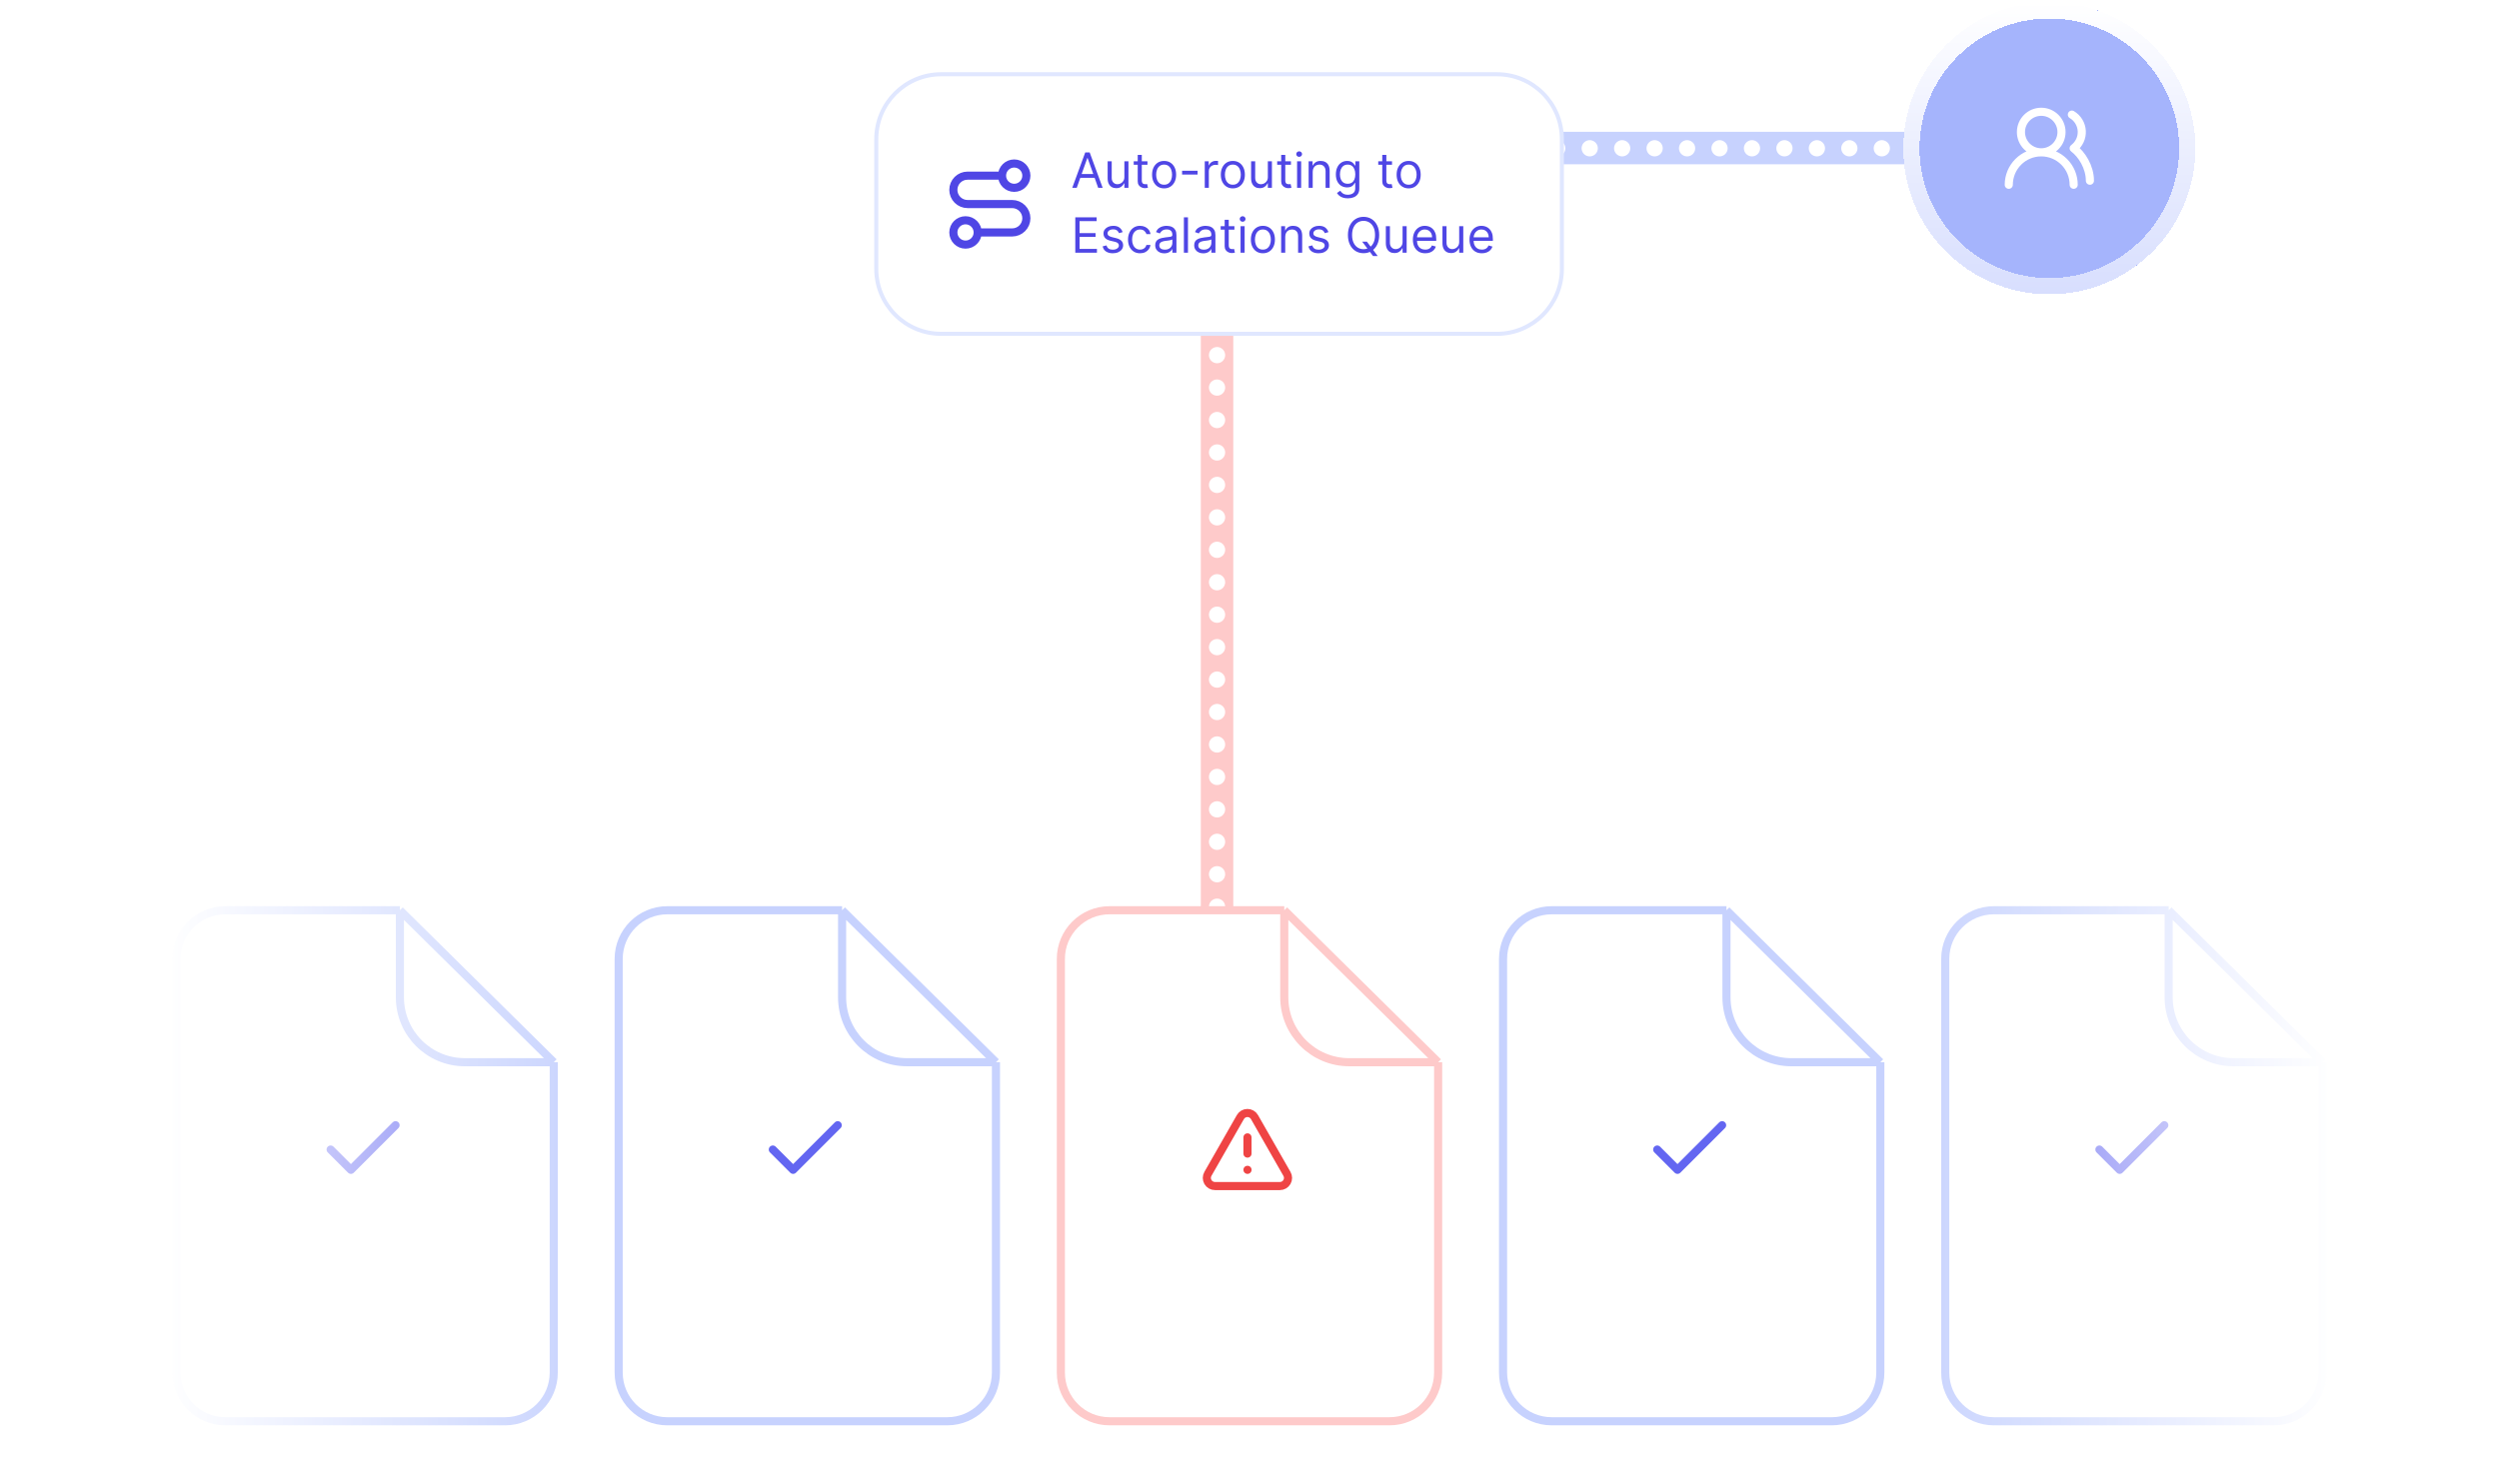 <svg width="616" height="366" viewBox="0 0 616 366" fill="none" xmlns="http://www.w3.org/2000/svg">
<path d="M300 231.561V36.561" stroke="#FECACA" stroke-width="8"/>
<path d="M472 36.5L300 36.5" stroke="#C7D2FE" stroke-width="8"/>
<path d="M300 231.561V52.561C300 43.724 307.163 36.561 316 36.561H468" stroke="white" stroke-width="4" stroke-linecap="round" stroke-dasharray="0 8"/>
<g filter="url(#filter0_d_851_2744)">
<path d="M469.161 36.06C469.161 16.178 485.278 0.061 505.161 0.061C525.043 0.061 541.161 16.178 541.161 36.06C541.161 55.943 525.043 72.061 505.161 72.061C485.278 72.061 469.161 55.943 469.161 36.06Z" fill="#A5B4FC" shape-rendering="crispEdges"/>
<path d="M505.161 2.061C523.938 2.061 539.161 17.283 539.161 36.06C539.161 54.838 523.938 70.061 505.161 70.061C486.383 70.061 471.161 54.838 471.161 36.06C471.161 17.283 486.383 2.061 505.161 2.061Z" stroke="url(#paint0_linear_851_2744)" stroke-width="4" shape-rendering="crispEdges"/>
<path d="M511.161 45.06C511.161 42.939 510.318 40.904 508.817 39.404C507.317 37.903 505.282 37.06 503.161 37.06M503.161 37.06C501.039 37.06 499.004 37.903 497.504 39.404C496.003 40.904 495.161 42.939 495.161 45.06M503.161 37.06C505.922 37.06 508.161 34.822 508.161 32.06C508.161 29.299 505.922 27.061 503.161 27.061C500.399 27.061 498.161 29.299 498.161 32.06C498.161 34.822 500.399 37.06 503.161 37.06ZM515.161 44.06C515.161 40.691 513.161 37.56 511.161 36.06C511.818 35.567 512.344 34.92 512.691 34.175C513.039 33.43 513.197 32.611 513.153 31.79C513.108 30.97 512.862 30.173 512.436 29.47C512.01 28.767 511.418 28.18 510.711 27.761" stroke="white" stroke-width="2" stroke-linecap="round" stroke-linejoin="round"/>
</g>
<g filter="url(#filter1_dd_851_2744)">
<path d="M216 20.311C216 11.474 223.163 4.311 232 4.311H369C377.837 4.311 385 11.474 385 20.311V52.31C385 61.147 377.837 68.311 369 68.311H232C223.163 68.311 216 61.147 216 52.31V20.311Z" fill="white"/>
<path d="M216 20.311C216 11.474 223.163 4.311 232 4.311H369C377.837 4.311 385 11.474 385 20.311V52.31C385 61.147 377.837 68.311 369 68.311H232C223.163 68.311 216 61.147 216 52.31V20.311Z" stroke="#E0E7FF"/>
<path d="M241 43.31C241 44.967 239.657 46.31 238 46.31C236.343 46.31 235 44.967 235 43.31C235 41.654 236.343 40.31 238 40.31C239.657 40.31 241 41.654 241 43.31ZM241 43.31H249.5C250.428 43.31 251.318 42.942 251.975 42.285C252.631 41.629 253 40.739 253 39.81C253 38.882 252.631 37.992 251.975 37.336C251.318 36.679 250.428 36.31 249.5 36.31H238.5C237.572 36.31 236.682 35.942 236.025 35.285C235.369 34.629 235 33.739 235 32.81C235 31.882 235.369 30.992 236.025 30.336C236.682 29.679 237.572 29.311 238.5 29.311H247M247 29.311C247 30.967 248.343 32.31 250 32.31C251.657 32.31 253 30.967 253 29.311C253 27.654 251.657 26.311 250 26.311C248.343 26.311 247 27.654 247 29.311Z" stroke="#4F46E5" stroke-width="2" stroke-linecap="round" stroke-linejoin="round"/>
<path d="M265.415 32.31H264.307L267.511 23.583H268.602L271.807 32.31H270.699L268.091 24.964H268.023L265.415 32.31ZM265.824 28.901H270.29V29.839H265.824V28.901ZM277.155 29.634V25.765H278.161V32.31H277.155V31.203H277.087C276.933 31.535 276.695 31.818 276.371 32.051C276.047 32.281 275.638 32.396 275.143 32.396C274.734 32.396 274.371 32.306 274.053 32.127C273.734 31.945 273.484 31.673 273.303 31.309C273.121 30.943 273.03 30.481 273.03 29.924V25.765H274.036V29.856C274.036 30.333 274.169 30.714 274.436 30.998C274.706 31.282 275.05 31.424 275.467 31.424C275.717 31.424 275.972 31.36 276.23 31.232C276.491 31.105 276.71 30.909 276.886 30.644C277.065 30.38 277.155 30.044 277.155 29.634ZM282.849 25.765V26.617H279.457V25.765H282.849ZM280.446 24.197H281.451V30.436C281.451 30.72 281.493 30.933 281.575 31.075C281.66 31.214 281.768 31.308 281.899 31.356C282.032 31.401 282.173 31.424 282.321 31.424C282.431 31.424 282.522 31.419 282.593 31.407C282.664 31.393 282.721 31.382 282.764 31.373L282.968 32.276C282.9 32.302 282.805 32.328 282.683 32.353C282.561 32.382 282.406 32.396 282.218 32.396C281.934 32.396 281.656 32.335 281.383 32.212C281.113 32.09 280.889 31.904 280.71 31.654C280.534 31.404 280.446 31.089 280.446 30.708V24.197ZM286.951 32.447C286.36 32.447 285.841 32.306 285.395 32.025C284.952 31.744 284.605 31.35 284.355 30.845C284.108 30.339 283.985 29.748 283.985 29.072C283.985 28.39 284.108 27.795 284.355 27.286C284.605 26.778 284.952 26.383 285.395 26.102C285.841 25.82 286.36 25.68 286.951 25.68C287.542 25.68 288.059 25.82 288.502 26.102C288.948 26.383 289.294 26.778 289.542 27.286C289.792 27.795 289.917 28.39 289.917 29.072C289.917 29.748 289.792 30.339 289.542 30.845C289.294 31.35 288.948 31.744 288.502 32.025C288.059 32.306 287.542 32.447 286.951 32.447ZM286.951 31.544C287.4 31.544 287.769 31.428 288.059 31.198C288.348 30.968 288.563 30.666 288.702 30.291C288.841 29.916 288.911 29.509 288.911 29.072C288.911 28.634 288.841 28.227 288.702 27.849C288.563 27.471 288.348 27.166 288.059 26.933C287.769 26.7 287.4 26.583 286.951 26.583C286.502 26.583 286.132 26.7 285.843 26.933C285.553 27.166 285.338 27.471 285.199 27.849C285.06 28.227 284.99 28.634 284.99 29.072C284.99 29.509 285.06 29.916 285.199 30.291C285.338 30.666 285.553 30.968 285.843 31.198C286.132 31.428 286.502 31.544 286.951 31.544ZM295.202 28.1V29.038H291.384V28.1H295.202ZM296.971 32.31V25.765H297.943V26.754H298.011C298.13 26.43 298.346 26.167 298.659 25.965C298.971 25.764 299.324 25.663 299.716 25.663C299.789 25.663 299.882 25.664 299.993 25.667C300.103 25.67 300.187 25.674 300.244 25.68V26.703C300.21 26.694 300.132 26.681 300.01 26.664C299.89 26.644 299.764 26.634 299.63 26.634C299.312 26.634 299.028 26.701 298.778 26.835C298.531 26.965 298.335 27.147 298.19 27.38C298.048 27.61 297.977 27.873 297.977 28.169V32.31H296.971ZM303.896 32.447C303.305 32.447 302.787 32.306 302.341 32.025C301.897 31.744 301.551 31.35 301.301 30.845C301.054 30.339 300.93 29.748 300.93 29.072C300.93 28.39 301.054 27.795 301.301 27.286C301.551 26.778 301.897 26.383 302.341 26.102C302.787 25.82 303.305 25.68 303.896 25.68C304.487 25.68 305.004 25.82 305.447 26.102C305.893 26.383 306.24 26.778 306.487 27.286C306.737 27.795 306.862 28.39 306.862 29.072C306.862 29.748 306.737 30.339 306.487 30.845C306.24 31.35 305.893 31.744 305.447 32.025C305.004 32.306 304.487 32.447 303.896 32.447ZM303.896 31.544C304.345 31.544 304.714 31.428 305.004 31.198C305.294 30.968 305.508 30.666 305.647 30.291C305.787 29.916 305.856 29.509 305.856 29.072C305.856 28.634 305.787 28.227 305.647 27.849C305.508 27.471 305.294 27.166 305.004 26.933C304.714 26.7 304.345 26.583 303.896 26.583C303.447 26.583 303.078 26.7 302.788 26.933C302.498 27.166 302.284 27.471 302.145 27.849C302.005 28.227 301.936 28.634 301.936 29.072C301.936 29.509 302.005 29.916 302.145 30.291C302.284 30.666 302.498 30.968 302.788 31.198C303.078 31.428 303.447 31.544 303.896 31.544ZM312.522 29.634V25.765H313.528V32.31H312.522V31.203H312.454C312.3 31.535 312.062 31.818 311.738 32.051C311.414 32.281 311.005 32.396 310.511 32.396C310.102 32.396 309.738 32.306 309.42 32.127C309.102 31.945 308.852 31.673 308.67 31.309C308.488 30.943 308.397 30.481 308.397 29.924V25.765H309.403V29.856C309.403 30.333 309.536 30.714 309.803 30.998C310.073 31.282 310.417 31.424 310.835 31.424C311.085 31.424 311.339 31.36 311.597 31.232C311.859 31.105 312.077 30.909 312.254 30.644C312.433 30.38 312.522 30.044 312.522 29.634ZM318.216 25.765V26.617H314.824V25.765H318.216ZM315.813 24.197H316.819V30.436C316.819 30.72 316.86 30.933 316.942 31.075C317.027 31.214 317.135 31.308 317.266 31.356C317.4 31.401 317.54 31.424 317.688 31.424C317.799 31.424 317.89 31.419 317.961 31.407C318.032 31.393 318.088 31.382 318.131 31.373L318.336 32.276C318.267 32.302 318.172 32.328 318.05 32.353C317.928 32.382 317.773 32.396 317.586 32.396C317.301 32.396 317.023 32.335 316.75 32.212C316.48 32.09 316.256 31.904 316.077 31.654C315.901 31.404 315.813 31.089 315.813 30.708V24.197ZM319.729 32.31V25.765H320.735V32.31H319.729ZM320.24 24.674C320.044 24.674 319.875 24.607 319.733 24.474C319.594 24.34 319.525 24.18 319.525 23.992C319.525 23.805 319.594 23.644 319.733 23.511C319.875 23.377 320.044 23.311 320.24 23.311C320.436 23.311 320.604 23.377 320.743 23.511C320.885 23.644 320.956 23.805 320.956 23.992C320.956 24.18 320.885 24.34 320.743 24.474C320.604 24.607 320.436 24.674 320.24 24.674ZM323.582 28.373V32.31H322.577V25.765H323.548V26.788H323.634C323.787 26.455 324.02 26.188 324.332 25.987C324.645 25.782 325.048 25.68 325.543 25.68C325.986 25.68 326.374 25.771 326.706 25.953C327.038 26.132 327.297 26.404 327.482 26.771C327.666 27.134 327.759 27.595 327.759 28.151V32.31H326.753V28.22C326.753 27.705 326.619 27.305 326.352 27.018C326.085 26.728 325.719 26.583 325.253 26.583C324.932 26.583 324.645 26.653 324.392 26.792C324.142 26.931 323.945 27.134 323.8 27.401C323.655 27.669 323.582 27.992 323.582 28.373ZM332.238 34.901C331.752 34.901 331.335 34.839 330.985 34.714C330.636 34.592 330.345 34.43 330.112 34.228C329.882 34.029 329.699 33.816 329.562 33.589L330.363 33.026C330.454 33.146 330.569 33.282 330.708 33.435C330.848 33.592 331.038 33.727 331.279 33.84C331.524 33.957 331.843 34.015 332.238 34.015C332.767 34.015 333.203 33.887 333.547 33.632C333.89 33.376 334.062 32.975 334.062 32.43V31.1H333.977C333.903 31.22 333.798 31.367 333.662 31.544C333.528 31.717 333.335 31.872 333.082 32.008C332.832 32.142 332.494 32.208 332.068 32.208C331.539 32.208 331.065 32.083 330.645 31.833C330.227 31.583 329.896 31.22 329.652 30.742C329.41 30.265 329.289 29.686 329.289 29.004C329.289 28.333 329.407 27.75 329.643 27.252C329.879 26.752 330.207 26.366 330.627 26.093C331.048 25.818 331.534 25.68 332.085 25.68C332.511 25.68 332.849 25.751 333.099 25.893C333.352 26.032 333.545 26.191 333.679 26.37C333.815 26.546 333.92 26.691 333.994 26.805H334.096V25.765H335.068V32.498C335.068 33.06 334.94 33.518 334.684 33.87C334.431 34.225 334.091 34.485 333.662 34.65C333.235 34.818 332.761 34.901 332.238 34.901ZM332.204 31.305C332.608 31.305 332.949 31.212 333.227 31.028C333.505 30.843 333.717 30.578 333.862 30.231C334.007 29.884 334.079 29.47 334.079 28.987C334.079 28.515 334.008 28.099 333.866 27.738C333.724 27.377 333.514 27.095 333.235 26.89C332.957 26.686 332.613 26.583 332.204 26.583C331.778 26.583 331.423 26.691 331.139 26.907C330.858 27.123 330.646 27.413 330.504 27.776C330.365 28.14 330.295 28.544 330.295 28.987C330.295 29.441 330.366 29.843 330.508 30.193C330.653 30.539 330.866 30.812 331.147 31.011C331.431 31.207 331.784 31.305 332.204 31.305ZM343.13 25.765V26.617H339.738V25.765H343.13ZM340.727 24.197H341.733V30.436C341.733 30.72 341.774 30.933 341.856 31.075C341.941 31.214 342.049 31.308 342.18 31.356C342.314 31.401 342.454 31.424 342.602 31.424C342.713 31.424 342.804 31.419 342.875 31.407C342.946 31.393 343.002 31.382 343.045 31.373L343.25 32.276C343.181 32.302 343.086 32.328 342.964 32.353C342.842 32.382 342.687 32.396 342.5 32.396C342.216 32.396 341.937 32.335 341.664 32.212C341.395 32.09 341.17 31.904 340.991 31.654C340.815 31.404 340.727 31.089 340.727 30.708V24.197ZM347.232 32.447C346.641 32.447 346.123 32.306 345.676 32.025C345.233 31.744 344.887 31.35 344.637 30.845C344.39 30.339 344.266 29.748 344.266 29.072C344.266 28.39 344.39 27.795 344.637 27.286C344.887 26.778 345.233 26.383 345.676 26.102C346.123 25.82 346.641 25.68 347.232 25.68C347.823 25.68 348.34 25.82 348.783 26.102C349.229 26.383 349.576 26.778 349.823 27.286C350.073 27.795 350.198 28.39 350.198 29.072C350.198 29.748 350.073 30.339 349.823 30.845C349.576 31.35 349.229 31.744 348.783 32.025C348.34 32.306 347.823 32.447 347.232 32.447ZM347.232 31.544C347.681 31.544 348.05 31.428 348.34 31.198C348.63 30.968 348.844 30.666 348.983 30.291C349.123 29.916 349.192 29.509 349.192 29.072C349.192 28.634 349.123 28.227 348.983 27.849C348.844 27.471 348.63 27.166 348.34 26.933C348.05 26.7 347.681 26.583 347.232 26.583C346.783 26.583 346.414 26.7 346.124 26.933C345.834 27.166 345.62 27.471 345.48 27.849C345.341 28.227 345.272 28.634 345.272 29.072C345.272 29.509 345.341 29.916 345.48 30.291C345.62 30.666 345.834 30.968 346.124 31.198C346.414 31.428 346.783 31.544 347.232 31.544ZM265.057 48.31V39.583H270.324V40.521H266.114V43.47H270.051V44.407H266.114V47.373H270.392V48.31H265.057ZM276.729 43.231L275.825 43.487C275.768 43.336 275.685 43.19 275.574 43.048C275.466 42.903 275.318 42.784 275.131 42.69C274.943 42.596 274.703 42.549 274.411 42.549C274.01 42.549 273.676 42.642 273.409 42.826C273.145 43.008 273.013 43.239 273.013 43.521C273.013 43.771 273.104 43.968 273.286 44.113C273.467 44.258 273.751 44.379 274.138 44.475L275.109 44.714C275.695 44.856 276.131 45.073 276.418 45.366C276.705 45.656 276.848 46.029 276.848 46.487C276.848 46.862 276.74 47.197 276.524 47.492C276.311 47.788 276.013 48.021 275.629 48.191C275.246 48.362 274.8 48.447 274.291 48.447C273.624 48.447 273.071 48.302 272.634 48.012C272.196 47.722 271.919 47.299 271.803 46.742L272.757 46.504C272.848 46.856 273.02 47.12 273.273 47.296C273.528 47.472 273.862 47.56 274.274 47.56C274.743 47.56 275.115 47.461 275.391 47.262C275.669 47.06 275.808 46.819 275.808 46.538C275.808 46.31 275.729 46.12 275.57 45.967C275.411 45.81 275.166 45.694 274.837 45.617L273.746 45.362C273.146 45.22 272.706 44.999 272.425 44.701C272.146 44.4 272.007 44.024 272.007 43.572C272.007 43.203 272.111 42.876 272.318 42.592C272.528 42.308 272.814 42.085 273.175 41.923C273.538 41.761 273.95 41.68 274.411 41.68C275.058 41.68 275.567 41.822 275.936 42.106C276.308 42.39 276.572 42.765 276.729 43.231ZM281.021 48.447C280.407 48.447 279.879 48.302 279.436 48.012C278.993 47.722 278.652 47.323 278.413 46.815C278.174 46.306 278.055 45.725 278.055 45.072C278.055 44.407 278.177 43.821 278.422 43.312C278.669 42.801 279.012 42.401 279.453 42.114C279.896 41.825 280.413 41.68 281.004 41.68C281.464 41.68 281.879 41.765 282.248 41.935C282.618 42.106 282.92 42.345 283.156 42.651C283.392 42.958 283.538 43.316 283.595 43.725H282.589C282.512 43.427 282.342 43.163 282.078 42.933C281.816 42.7 281.464 42.583 281.021 42.583C280.629 42.583 280.285 42.685 279.99 42.89C279.697 43.092 279.468 43.377 279.304 43.747C279.142 44.113 279.061 44.544 279.061 45.038C279.061 45.544 279.14 45.984 279.299 46.359C279.461 46.734 279.689 47.025 279.981 47.232C280.277 47.44 280.623 47.544 281.021 47.544C281.282 47.544 281.52 47.498 281.733 47.407C281.946 47.316 282.126 47.185 282.274 47.015C282.422 46.845 282.527 46.64 282.589 46.401H283.595C283.538 46.788 283.397 47.136 283.173 47.446C282.951 47.752 282.657 47.997 282.291 48.178C281.927 48.357 281.504 48.447 281.021 48.447ZM286.991 48.464C286.576 48.464 286.2 48.386 285.862 48.23C285.524 48.071 285.255 47.842 285.056 47.544C284.858 47.242 284.758 46.879 284.758 46.453C284.758 46.078 284.832 45.774 284.98 45.541C285.127 45.305 285.325 45.12 285.572 44.987C285.819 44.853 286.092 44.754 286.39 44.688C286.691 44.62 286.994 44.566 287.298 44.526C287.696 44.475 288.018 44.437 288.265 44.411C288.515 44.383 288.697 44.336 288.811 44.271C288.927 44.205 288.985 44.092 288.985 43.93V43.896C288.985 43.475 288.87 43.149 288.64 42.916C288.413 42.683 288.068 42.566 287.605 42.566C287.125 42.566 286.748 42.671 286.475 42.882C286.203 43.092 286.011 43.316 285.9 43.555L284.946 43.214C285.116 42.816 285.343 42.507 285.627 42.285C285.914 42.06 286.227 41.904 286.565 41.816C286.906 41.725 287.241 41.68 287.571 41.68C287.781 41.68 288.022 41.705 288.295 41.757C288.571 41.805 288.836 41.906 289.092 42.059C289.35 42.212 289.565 42.444 289.735 42.754C289.906 43.063 289.991 43.478 289.991 43.998V48.31H288.985V47.424H288.934C288.866 47.566 288.752 47.718 288.593 47.88C288.434 48.042 288.223 48.18 287.958 48.294C287.694 48.407 287.372 48.464 286.991 48.464ZM287.145 47.56C287.542 47.56 287.877 47.482 288.15 47.326C288.426 47.17 288.633 46.968 288.772 46.721C288.914 46.474 288.985 46.214 288.985 45.941V45.021C288.943 45.072 288.849 45.119 288.704 45.161C288.562 45.201 288.397 45.237 288.21 45.268C288.025 45.296 287.845 45.322 287.669 45.345C287.495 45.364 287.355 45.382 287.247 45.396C286.985 45.43 286.741 45.485 286.514 45.562C286.289 45.636 286.108 45.748 285.968 45.899C285.832 46.046 285.764 46.248 285.764 46.504C285.764 46.853 285.893 47.117 286.152 47.296C286.413 47.472 286.744 47.56 287.145 47.56ZM292.832 39.583V48.31H291.827V39.583H292.832ZM296.6 48.464C296.186 48.464 295.809 48.386 295.471 48.23C295.133 48.071 294.865 47.842 294.666 47.544C294.467 47.242 294.368 46.879 294.368 46.453C294.368 46.078 294.441 45.774 294.589 45.541C294.737 45.305 294.934 45.12 295.181 44.987C295.429 44.853 295.701 44.754 296 44.688C296.301 44.62 296.603 44.566 296.907 44.526C297.305 44.475 297.627 44.437 297.875 44.411C298.125 44.383 298.306 44.336 298.42 44.271C298.537 44.205 298.595 44.092 298.595 43.93V43.896C298.595 43.475 298.48 43.149 298.25 42.916C298.022 42.683 297.677 42.566 297.214 42.566C296.734 42.566 296.358 42.671 296.085 42.882C295.812 43.092 295.62 43.316 295.51 43.555L294.555 43.214C294.725 42.816 294.953 42.507 295.237 42.285C295.524 42.06 295.836 41.904 296.174 41.816C296.515 41.725 296.85 41.68 297.18 41.68C297.39 41.68 297.632 41.705 297.904 41.757C298.18 41.805 298.446 41.906 298.701 42.059C298.96 42.212 299.174 42.444 299.345 42.754C299.515 43.063 299.6 43.478 299.6 43.998V48.31H298.595V47.424H298.544C298.475 47.566 298.362 47.718 298.203 47.88C298.044 48.042 297.832 48.18 297.568 48.294C297.304 48.407 296.981 48.464 296.6 48.464ZM296.754 47.56C297.152 47.56 297.487 47.482 297.76 47.326C298.035 47.17 298.243 46.968 298.382 46.721C298.524 46.474 298.595 46.214 298.595 45.941V45.021C298.552 45.072 298.458 45.119 298.314 45.161C298.172 45.201 298.007 45.237 297.819 45.268C297.635 45.296 297.454 45.322 297.278 45.345C297.105 45.364 296.964 45.382 296.856 45.396C296.595 45.43 296.35 45.485 296.123 45.562C295.899 45.636 295.717 45.748 295.578 45.899C295.441 46.046 295.373 46.248 295.373 46.504C295.373 46.853 295.502 47.117 295.761 47.296C296.022 47.472 296.353 47.56 296.754 47.56ZM304.283 41.765V42.617H300.891V41.765H304.283ZM301.879 40.197H302.885V46.435C302.885 46.72 302.926 46.933 303.009 47.075C303.094 47.214 303.202 47.308 303.332 47.356C303.466 47.401 303.607 47.424 303.754 47.424C303.865 47.424 303.956 47.419 304.027 47.407C304.098 47.393 304.155 47.382 304.197 47.373L304.402 48.276C304.334 48.302 304.239 48.328 304.116 48.353C303.994 48.382 303.839 48.396 303.652 48.396C303.368 48.396 303.089 48.335 302.817 48.212C302.547 48.09 302.322 47.904 302.143 47.654C301.967 47.404 301.879 47.089 301.879 46.708V40.197ZM305.795 48.31V41.765H306.801V48.31H305.795ZM306.307 40.674C306.111 40.674 305.942 40.607 305.8 40.474C305.661 40.34 305.591 40.18 305.591 39.992C305.591 39.805 305.661 39.644 305.8 39.511C305.942 39.377 306.111 39.31 306.307 39.31C306.503 39.31 306.67 39.377 306.81 39.511C306.952 39.644 307.023 39.805 307.023 39.992C307.023 40.18 306.952 40.34 306.81 40.474C306.67 40.607 306.503 40.674 306.307 40.674ZM311.302 48.447C310.711 48.447 310.193 48.306 309.747 48.025C309.304 47.744 308.957 47.35 308.707 46.845C308.46 46.339 308.336 45.748 308.336 45.072C308.336 44.39 308.46 43.795 308.707 43.286C308.957 42.778 309.304 42.383 309.747 42.102C310.193 41.821 310.711 41.68 311.302 41.68C311.893 41.68 312.41 41.821 312.853 42.102C313.299 42.383 313.646 42.778 313.893 43.286C314.143 43.795 314.268 44.39 314.268 45.072C314.268 45.748 314.143 46.339 313.893 46.845C313.646 47.35 313.299 47.744 312.853 48.025C312.41 48.306 311.893 48.447 311.302 48.447ZM311.302 47.544C311.751 47.544 312.12 47.428 312.41 47.198C312.7 46.968 312.914 46.666 313.054 46.291C313.193 45.916 313.262 45.509 313.262 45.072C313.262 44.634 313.193 44.227 313.054 43.849C312.914 43.471 312.7 43.166 312.41 42.933C312.12 42.7 311.751 42.583 311.302 42.583C310.853 42.583 310.484 42.7 310.194 42.933C309.904 43.166 309.69 43.471 309.551 43.849C309.412 44.227 309.342 44.634 309.342 45.072C309.342 45.509 309.412 45.916 309.551 46.291C309.69 46.666 309.904 46.968 310.194 47.198C310.484 47.428 310.853 47.544 311.302 47.544ZM316.809 44.373V48.31H315.803V41.765H316.775V42.788H316.86C317.013 42.455 317.246 42.188 317.559 41.987C317.871 41.782 318.275 41.68 318.769 41.68C319.212 41.68 319.6 41.771 319.933 41.953C320.265 42.132 320.523 42.404 320.708 42.771C320.893 43.134 320.985 43.595 320.985 44.151V48.31H319.979V44.22C319.979 43.705 319.846 43.305 319.579 43.018C319.312 42.728 318.945 42.583 318.479 42.583C318.158 42.583 317.871 42.653 317.619 42.792C317.369 42.931 317.171 43.134 317.026 43.401C316.881 43.669 316.809 43.992 316.809 44.373ZM327.459 43.231L326.556 43.487C326.499 43.336 326.415 43.19 326.304 43.048C326.196 42.903 326.049 42.784 325.861 42.69C325.674 42.596 325.434 42.549 325.141 42.549C324.74 42.549 324.407 42.642 324.14 42.826C323.875 43.008 323.743 43.239 323.743 43.521C323.743 43.771 323.834 43.968 324.016 44.113C324.198 44.258 324.482 44.379 324.868 44.475L325.84 44.714C326.425 44.856 326.861 45.073 327.148 45.366C327.435 45.656 327.578 46.029 327.578 46.487C327.578 46.862 327.471 47.197 327.255 47.492C327.042 47.788 326.743 48.021 326.36 48.191C325.976 48.362 325.53 48.447 325.022 48.447C324.354 48.447 323.801 48.302 323.364 48.012C322.926 47.722 322.65 47.299 322.533 46.742L323.488 46.504C323.578 46.856 323.75 47.12 324.003 47.296C324.259 47.472 324.593 47.56 325.005 47.56C325.473 47.56 325.846 47.461 326.121 47.262C326.4 47.06 326.539 46.819 326.539 46.538C326.539 46.31 326.459 46.12 326.3 45.967C326.141 45.81 325.897 45.694 325.567 45.617L324.476 45.362C323.877 45.22 323.436 44.999 323.155 44.701C322.877 44.4 322.738 44.024 322.738 43.572C322.738 43.203 322.841 42.876 323.049 42.592C323.259 42.308 323.544 42.085 323.905 41.923C324.269 41.761 324.681 41.68 325.141 41.68C325.789 41.68 326.297 41.822 326.667 42.106C327.039 42.39 327.303 42.765 327.459 43.231ZM335.774 45.583H336.933L337.905 46.862L338.161 47.203L339.609 49.129H338.45L337.496 47.85L337.257 47.526L335.774 45.583ZM339.967 43.947C339.967 44.867 339.801 45.663 339.469 46.333C339.136 47.004 338.68 47.521 338.101 47.884C337.521 48.248 336.859 48.43 336.115 48.43C335.371 48.43 334.709 48.248 334.129 47.884C333.55 47.521 333.094 47.004 332.761 46.333C332.429 45.663 332.263 44.867 332.263 43.947C332.263 43.026 332.429 42.231 332.761 41.56C333.094 40.89 333.55 40.373 334.129 40.009C334.709 39.646 335.371 39.464 336.115 39.464C336.859 39.464 337.521 39.646 338.101 40.009C338.68 40.373 339.136 40.89 339.469 41.56C339.801 42.231 339.967 43.026 339.967 43.947ZM338.945 43.947C338.945 43.191 338.818 42.553 338.565 42.034C338.315 41.514 337.976 41.12 337.547 40.853C337.121 40.586 336.643 40.453 336.115 40.453C335.587 40.453 335.108 40.586 334.679 40.853C334.253 41.12 333.913 41.514 333.661 42.034C333.411 42.553 333.286 43.191 333.286 43.947C333.286 44.703 333.411 45.34 333.661 45.86C333.913 46.38 334.253 46.774 334.679 47.041C335.108 47.308 335.587 47.441 336.115 47.441C336.643 47.441 337.121 47.308 337.547 47.041C337.976 46.774 338.315 46.38 338.565 45.86C338.818 45.34 338.945 44.703 338.945 43.947ZM345.733 45.634V41.765H346.739V48.31H345.733V47.203H345.665C345.511 47.535 345.273 47.818 344.949 48.051C344.625 48.281 344.216 48.396 343.722 48.396C343.312 48.396 342.949 48.306 342.631 48.127C342.313 47.946 342.063 47.673 341.881 47.309C341.699 46.943 341.608 46.481 341.608 45.924V41.765H342.614V45.856C342.614 46.333 342.747 46.714 343.014 46.998C343.284 47.282 343.628 47.424 344.045 47.424C344.295 47.424 344.55 47.36 344.808 47.232C345.07 47.105 345.288 46.909 345.464 46.644C345.643 46.38 345.733 46.044 345.733 45.634ZM351.325 48.447C350.694 48.447 350.15 48.308 349.693 48.029C349.238 47.748 348.887 47.356 348.64 46.853C348.396 46.347 348.274 45.759 348.274 45.089C348.274 44.419 348.396 43.828 348.64 43.316C348.887 42.802 349.231 42.401 349.672 42.114C350.115 41.825 350.632 41.68 351.223 41.68C351.564 41.68 351.9 41.737 352.233 41.85C352.565 41.964 352.868 42.149 353.14 42.404C353.413 42.657 353.63 42.992 353.792 43.41C353.954 43.828 354.035 44.342 354.035 44.953V45.379H348.99V44.509H353.012C353.012 44.14 352.939 43.81 352.791 43.521C352.646 43.231 352.439 43.002 352.169 42.835C351.902 42.667 351.586 42.583 351.223 42.583C350.822 42.583 350.475 42.683 350.183 42.882C349.893 43.078 349.67 43.333 349.514 43.649C349.358 43.964 349.279 44.302 349.279 44.663V45.242C349.279 45.737 349.365 46.156 349.535 46.499C349.708 46.84 349.949 47.1 350.255 47.279C350.562 47.455 350.919 47.544 351.325 47.544C351.589 47.544 351.828 47.507 352.041 47.433C352.257 47.356 352.443 47.242 352.599 47.092C352.755 46.938 352.876 46.748 352.961 46.521L353.933 46.794C353.831 47.123 353.659 47.413 353.417 47.663C353.176 47.91 352.877 48.103 352.522 48.242C352.167 48.379 351.768 48.447 351.325 48.447ZM359.69 45.634V41.765H360.696V48.31H359.69V47.203H359.622C359.468 47.535 359.23 47.818 358.906 48.051C358.582 48.281 358.173 48.396 357.679 48.396C357.27 48.396 356.906 48.306 356.588 48.127C356.27 47.946 356.02 47.673 355.838 47.309C355.656 46.943 355.565 46.481 355.565 45.924V41.765H356.571V45.856C356.571 46.333 356.704 46.714 356.971 46.998C357.241 47.282 357.585 47.424 358.002 47.424C358.252 47.424 358.507 47.36 358.765 47.232C359.027 47.105 359.245 46.909 359.422 46.644C359.6 46.38 359.69 46.044 359.69 45.634ZM365.282 48.447C364.651 48.447 364.107 48.308 363.65 48.029C363.195 47.748 362.844 47.356 362.597 46.853C362.353 46.347 362.231 45.759 362.231 45.089C362.231 44.419 362.353 43.828 362.597 43.316C362.844 42.802 363.188 42.401 363.629 42.114C364.072 41.825 364.589 41.68 365.18 41.68C365.521 41.68 365.857 41.737 366.19 41.85C366.522 41.964 366.825 42.149 367.097 42.404C367.37 42.657 367.587 42.992 367.749 43.41C367.911 43.828 367.992 44.342 367.992 44.953V45.379H362.947V44.509H366.969C366.969 44.14 366.896 43.81 366.748 43.521C366.603 43.231 366.396 43.002 366.126 42.835C365.859 42.667 365.543 42.583 365.18 42.583C364.779 42.583 364.433 42.683 364.14 42.882C363.85 43.078 363.627 43.333 363.471 43.649C363.315 43.964 363.237 44.302 363.237 44.663V45.242C363.237 45.737 363.322 46.156 363.492 46.499C363.665 46.84 363.906 47.1 364.212 47.279C364.519 47.455 364.876 47.544 365.282 47.544C365.546 47.544 365.785 47.507 365.998 47.433C366.214 47.356 366.4 47.242 366.556 47.092C366.712 46.938 366.833 46.748 366.918 46.521L367.89 46.794C367.788 47.123 367.616 47.413 367.374 47.663C367.133 47.91 366.835 48.103 366.479 48.242C366.124 48.379 365.725 48.447 365.282 48.447Z" fill="#4F46E5"/>
</g>
<g clip-path="url(#clip0_851_2744)">
<mask id="mask0_851_2744" style="mask-type:alpha" maskUnits="userSpaceOnUse" x="40" y="201" width="536" height="165">
<rect x="40" y="201" width="536" height="165" fill="url(#paint1_linear_851_2744)"/>
</mask>
<g mask="url(#mask0_851_2744)">
<g filter="url(#filter2_d_851_2744)">
<path d="M43.5 232.439C43.5 225.812 48.873 220.439 55.5 220.439H98.575V241.908C98.575 250.744 105.738 257.908 114.574 257.908H136.5V334.439C136.5 341.067 131.127 346.439 124.5 346.439H55.5C48.873 346.439 43.5 341.067 43.5 334.439V232.439Z" fill="white"/>
<path d="M98.575 220.439V241.908C98.575 250.744 105.738 257.908 114.574 257.908H136.5L98.575 220.439Z" fill="white"/>
<path d="M98.575 220.439H55.5C48.873 220.439 43.5 225.812 43.5 232.439V334.439C43.5 341.067 48.873 346.439 55.5 346.439H124.5C131.127 346.439 136.5 341.067 136.5 334.439V257.908M98.575 220.439V241.908C98.575 250.744 105.738 257.908 114.574 257.908H136.5M98.575 220.439L136.5 257.908" stroke="#C7D2FE" stroke-width="2"/>
</g>
<path d="M97.5 277.439L86.5 288.439L81.5 283.439" stroke="#6366F1" stroke-width="2" stroke-linecap="round" stroke-linejoin="round"/>
<g filter="url(#filter3_d_851_2744)">
<path d="M152.5 232.439C152.5 225.812 157.873 220.439 164.5 220.439H207.574V241.908C207.574 250.744 214.738 257.908 223.574 257.908H245.5V334.439C245.5 341.067 240.127 346.439 233.5 346.439H164.5C157.873 346.439 152.5 341.067 152.5 334.439V232.439Z" fill="white"/>
<path d="M207.574 220.439V241.908C207.574 250.744 214.738 257.908 223.574 257.908H245.5L207.574 220.439Z" fill="white"/>
<path d="M207.574 220.439H164.5C157.873 220.439 152.5 225.812 152.5 232.439V334.439C152.5 341.067 157.873 346.439 164.5 346.439H233.5C240.127 346.439 245.5 341.067 245.5 334.439V257.908M207.574 220.439V241.908C207.574 250.744 214.738 257.908 223.574 257.908H245.5M207.574 220.439L245.5 257.908" stroke="#C7D2FE" stroke-width="2"/>
</g>
<path d="M206.5 277.439L195.5 288.439L190.5 283.439" stroke="#6366F1" stroke-width="2" stroke-linecap="round" stroke-linejoin="round"/>
<g filter="url(#filter4_d_851_2744)">
<path d="M261.5 232.439C261.5 225.812 266.873 220.439 273.5 220.439H316.574V241.908C316.574 250.744 323.738 257.908 332.574 257.908H354.5V334.439C354.5 341.067 349.127 346.439 342.5 346.439H273.5C266.873 346.439 261.5 341.067 261.5 334.439V232.439Z" fill="white"/>
<path d="M316.574 220.439V241.908C316.574 250.744 323.738 257.908 332.574 257.908H354.5L316.574 220.439Z" fill="white"/>
<path d="M316.574 220.439H273.5C266.873 220.439 261.5 225.812 261.5 232.439V334.439C261.5 341.067 266.873 346.439 273.5 346.439H342.5C349.127 346.439 354.5 341.067 354.5 334.439V257.908M316.574 220.439V241.908C316.574 250.744 323.738 257.908 332.574 257.908H354.5M316.574 220.439L354.5 257.908" stroke="#FECACA" stroke-width="2"/>
</g>
<path d="M307.5 280.439V284.439M307.5 288.439H307.51M317.23 289.439L309.23 275.439C309.055 275.132 308.803 274.876 308.497 274.698C308.191 274.519 307.844 274.426 307.49 274.426C307.136 274.426 306.789 274.519 306.483 274.698C306.177 274.876 305.924 275.132 305.75 275.439L297.75 289.439C297.574 289.745 297.481 290.091 297.482 290.444C297.483 290.797 297.577 291.143 297.754 291.447C297.932 291.752 298.187 292.004 298.494 292.178C298.8 292.353 299.147 292.443 299.5 292.439H315.5C315.851 292.439 316.195 292.346 316.499 292.171C316.803 291.995 317.055 291.743 317.23 291.439C317.406 291.135 317.498 290.79 317.498 290.439C317.498 290.088 317.405 289.743 317.23 289.439Z" stroke="#EF4444" stroke-width="2" stroke-linecap="round" stroke-linejoin="round"/>
<g filter="url(#filter5_d_851_2744)">
<path d="M370.5 232.439C370.5 225.812 375.873 220.439 382.5 220.439H425.574V241.908C425.574 250.744 432.738 257.908 441.574 257.908H463.5V334.439C463.5 341.067 458.127 346.439 451.5 346.439H382.5C375.873 346.439 370.5 341.067 370.5 334.439V232.439Z" fill="white"/>
<path d="M425.574 220.439V241.908C425.574 250.744 432.738 257.908 441.574 257.908H463.5L425.574 220.439Z" fill="white"/>
<path d="M425.574 220.439H382.5C375.873 220.439 370.5 225.812 370.5 232.439V334.439C370.5 341.067 375.873 346.439 382.5 346.439H451.5C458.127 346.439 463.5 341.067 463.5 334.439V257.908M425.574 220.439V241.908C425.574 250.744 432.738 257.908 441.574 257.908H463.5M425.574 220.439L463.5 257.908" stroke="#C7D2FE" stroke-width="2"/>
</g>
<path d="M424.5 277.439L413.5 288.439L408.5 283.439" stroke="#6366F1" stroke-width="2" stroke-linecap="round" stroke-linejoin="round"/>
<g filter="url(#filter6_d_851_2744)">
<path d="M479.5 232.439C479.5 225.812 484.873 220.439 491.5 220.439H534.574V241.908C534.574 250.744 541.738 257.908 550.574 257.908H572.5V334.439C572.5 341.067 567.127 346.439 560.5 346.439H491.5C484.873 346.439 479.5 341.067 479.5 334.439V232.439Z" fill="white"/>
<path d="M534.574 220.439V241.908C534.574 250.744 541.738 257.908 550.574 257.908H572.5L534.574 220.439Z" fill="white"/>
<path d="M534.574 220.439H491.5C484.873 220.439 479.5 225.812 479.5 232.439V334.439C479.5 341.067 484.873 346.439 491.5 346.439H560.5C567.127 346.439 572.5 341.067 572.5 334.439V257.908M534.574 220.439V241.908C534.574 250.744 541.738 257.908 550.574 257.908H572.5M534.574 220.439L572.5 257.908" stroke="#C7D2FE" stroke-width="2"/>
</g>
<path d="M533.5 277.439L522.5 288.439L517.5 283.439" stroke="#6366F1" stroke-width="2" stroke-linecap="round" stroke-linejoin="round"/>
</g>
</g>
<defs>
<filter id="filter0_d_851_2744" x="468.661" y="0.061" width="73" height="73" filterUnits="userSpaceOnUse" color-interpolation-filters="sRGB">
<feFlood flood-opacity="0" result="BackgroundImageFix"/>
<feColorMatrix in="SourceAlpha" type="matrix" values="0 0 0 0 0 0 0 0 0 0 0 0 0 0 0 0 0 0 127 0" result="hardAlpha"/>
<feOffset dy="0.5"/>
<feGaussianBlur stdDeviation="0.25"/>
<feComposite in2="hardAlpha" operator="out"/>
<feColorMatrix type="matrix" values="0 0 0 0 0 0 0 0 0 0 0 0 0 0 0 0 0 0 0.08 0"/>
<feBlend mode="normal" in2="BackgroundImageFix" result="effect1_dropShadow_851_2744"/>
<feBlend mode="normal" in="SourceGraphic" in2="effect1_dropShadow_851_2744" result="shape"/>
</filter>
<filter id="filter1_dd_851_2744" x="203.5" y="1.811" width="194" height="89" filterUnits="userSpaceOnUse" color-interpolation-filters="sRGB">
<feFlood flood-opacity="0" result="BackgroundImageFix"/>
<feColorMatrix in="SourceAlpha" type="matrix" values="0 0 0 0 0 0 0 0 0 0 0 0 0 0 0 0 0 0 127 0" result="hardAlpha"/>
<feMorphology radius="2" operator="erode" in="SourceAlpha" result="effect1_dropShadow_851_2744"/>
<feOffset dy="4"/>
<feGaussianBlur stdDeviation="3"/>
<feColorMatrix type="matrix" values="0 0 0 0 0.31 0 0 0 0 0.275 0 0 0 0 0.898 0 0 0 0.05 0"/>
<feBlend mode="normal" in2="BackgroundImageFix" result="effect1_dropShadow_851_2744"/>
<feColorMatrix in="SourceAlpha" type="matrix" values="0 0 0 0 0 0 0 0 0 0 0 0 0 0 0 0 0 0 127 0" result="hardAlpha"/>
<feMorphology radius="3" operator="erode" in="SourceAlpha" result="effect2_dropShadow_851_2744"/>
<feOffset dy="10"/>
<feGaussianBlur stdDeviation="7.5"/>
<feColorMatrix type="matrix" values="0 0 0 0 0.31 0 0 0 0 0.275 0 0 0 0 0.898 0 0 0 0.1 0"/>
<feBlend mode="normal" in2="effect1_dropShadow_851_2744" result="effect2_dropShadow_851_2744"/>
<feBlend mode="normal" in="SourceGraphic" in2="effect2_dropShadow_851_2744" result="shape"/>
</filter>
<filter id="filter2_d_851_2744" x="38.5" y="219.439" width="103" height="136" filterUnits="userSpaceOnUse" color-interpolation-filters="sRGB">
<feFlood flood-opacity="0" result="BackgroundImageFix"/>
<feColorMatrix in="SourceAlpha" type="matrix" values="0 0 0 0 0 0 0 0 0 0 0 0 0 0 0 0 0 0 127 0" result="hardAlpha"/>
<feMorphology radius="2" operator="erode" in="SourceAlpha" result="effect1_dropShadow_851_2744"/>
<feOffset dy="4"/>
<feGaussianBlur stdDeviation="3"/>
<feColorMatrix type="matrix" values="0 0 0 0 0.31 0 0 0 0 0.275 0 0 0 0 0.898 0 0 0 0.05 0"/>
<feBlend mode="normal" in2="BackgroundImageFix" result="effect1_dropShadow_851_2744"/>
<feBlend mode="normal" in="SourceGraphic" in2="effect1_dropShadow_851_2744" result="shape"/>
</filter>
<filter id="filter3_d_851_2744" x="147.5" y="219.439" width="103" height="136" filterUnits="userSpaceOnUse" color-interpolation-filters="sRGB">
<feFlood flood-opacity="0" result="BackgroundImageFix"/>
<feColorMatrix in="SourceAlpha" type="matrix" values="0 0 0 0 0 0 0 0 0 0 0 0 0 0 0 0 0 0 127 0" result="hardAlpha"/>
<feMorphology radius="2" operator="erode" in="SourceAlpha" result="effect1_dropShadow_851_2744"/>
<feOffset dy="4"/>
<feGaussianBlur stdDeviation="3"/>
<feColorMatrix type="matrix" values="0 0 0 0 0.31 0 0 0 0 0.275 0 0 0 0 0.898 0 0 0 0.05 0"/>
<feBlend mode="normal" in2="BackgroundImageFix" result="effect1_dropShadow_851_2744"/>
<feBlend mode="normal" in="SourceGraphic" in2="effect1_dropShadow_851_2744" result="shape"/>
</filter>
<filter id="filter4_d_851_2744" x="256.5" y="219.439" width="103" height="136" filterUnits="userSpaceOnUse" color-interpolation-filters="sRGB">
<feFlood flood-opacity="0" result="BackgroundImageFix"/>
<feColorMatrix in="SourceAlpha" type="matrix" values="0 0 0 0 0 0 0 0 0 0 0 0 0 0 0 0 0 0 127 0" result="hardAlpha"/>
<feMorphology radius="2" operator="erode" in="SourceAlpha" result="effect1_dropShadow_851_2744"/>
<feOffset dy="4"/>
<feGaussianBlur stdDeviation="3"/>
<feColorMatrix type="matrix" values="0 0 0 0 0.31 0 0 0 0 0.275 0 0 0 0 0.898 0 0 0 0.05 0"/>
<feBlend mode="normal" in2="BackgroundImageFix" result="effect1_dropShadow_851_2744"/>
<feBlend mode="normal" in="SourceGraphic" in2="effect1_dropShadow_851_2744" result="shape"/>
</filter>
<filter id="filter5_d_851_2744" x="365.5" y="219.439" width="103" height="136" filterUnits="userSpaceOnUse" color-interpolation-filters="sRGB">
<feFlood flood-opacity="0" result="BackgroundImageFix"/>
<feColorMatrix in="SourceAlpha" type="matrix" values="0 0 0 0 0 0 0 0 0 0 0 0 0 0 0 0 0 0 127 0" result="hardAlpha"/>
<feMorphology radius="2" operator="erode" in="SourceAlpha" result="effect1_dropShadow_851_2744"/>
<feOffset dy="4"/>
<feGaussianBlur stdDeviation="3"/>
<feColorMatrix type="matrix" values="0 0 0 0 0.31 0 0 0 0 0.275 0 0 0 0 0.898 0 0 0 0.05 0"/>
<feBlend mode="normal" in2="BackgroundImageFix" result="effect1_dropShadow_851_2744"/>
<feBlend mode="normal" in="SourceGraphic" in2="effect1_dropShadow_851_2744" result="shape"/>
</filter>
<filter id="filter6_d_851_2744" x="474.5" y="219.439" width="103" height="136" filterUnits="userSpaceOnUse" color-interpolation-filters="sRGB">
<feFlood flood-opacity="0" result="BackgroundImageFix"/>
<feColorMatrix in="SourceAlpha" type="matrix" values="0 0 0 0 0 0 0 0 0 0 0 0 0 0 0 0 0 0 127 0" result="hardAlpha"/>
<feMorphology radius="2" operator="erode" in="SourceAlpha" result="effect1_dropShadow_851_2744"/>
<feOffset dy="4"/>
<feGaussianBlur stdDeviation="3"/>
<feColorMatrix type="matrix" values="0 0 0 0 0.31 0 0 0 0 0.275 0 0 0 0 0.898 0 0 0 0.05 0"/>
<feBlend mode="normal" in2="BackgroundImageFix" result="effect1_dropShadow_851_2744"/>
<feBlend mode="normal" in="SourceGraphic" in2="effect1_dropShadow_851_2744" result="shape"/>
</filter>
<linearGradient id="paint0_linear_851_2744" x1="505.161" y1="0.061" x2="505.161" y2="72.061" gradientUnits="userSpaceOnUse">
<stop stop-color="white"/>
<stop offset="1" stop-color="white" stop-opacity="0.56"/>
</linearGradient>
<linearGradient id="paint1_linear_851_2744" x1="40" y1="283.5" x2="576" y2="283.5" gradientUnits="userSpaceOnUse">
<stop stop-color="white" stop-opacity="0"/>
<stop offset="0.2" stop-color="white"/>
<stop offset="0.8" stop-color="white"/>
<stop offset="1" stop-color="white" stop-opacity="0"/>
</linearGradient>
<clipPath id="clip0_851_2744">
<rect width="536" height="165" fill="white" transform="translate(40 200.939)"/>
</clipPath>
</defs>
</svg>
